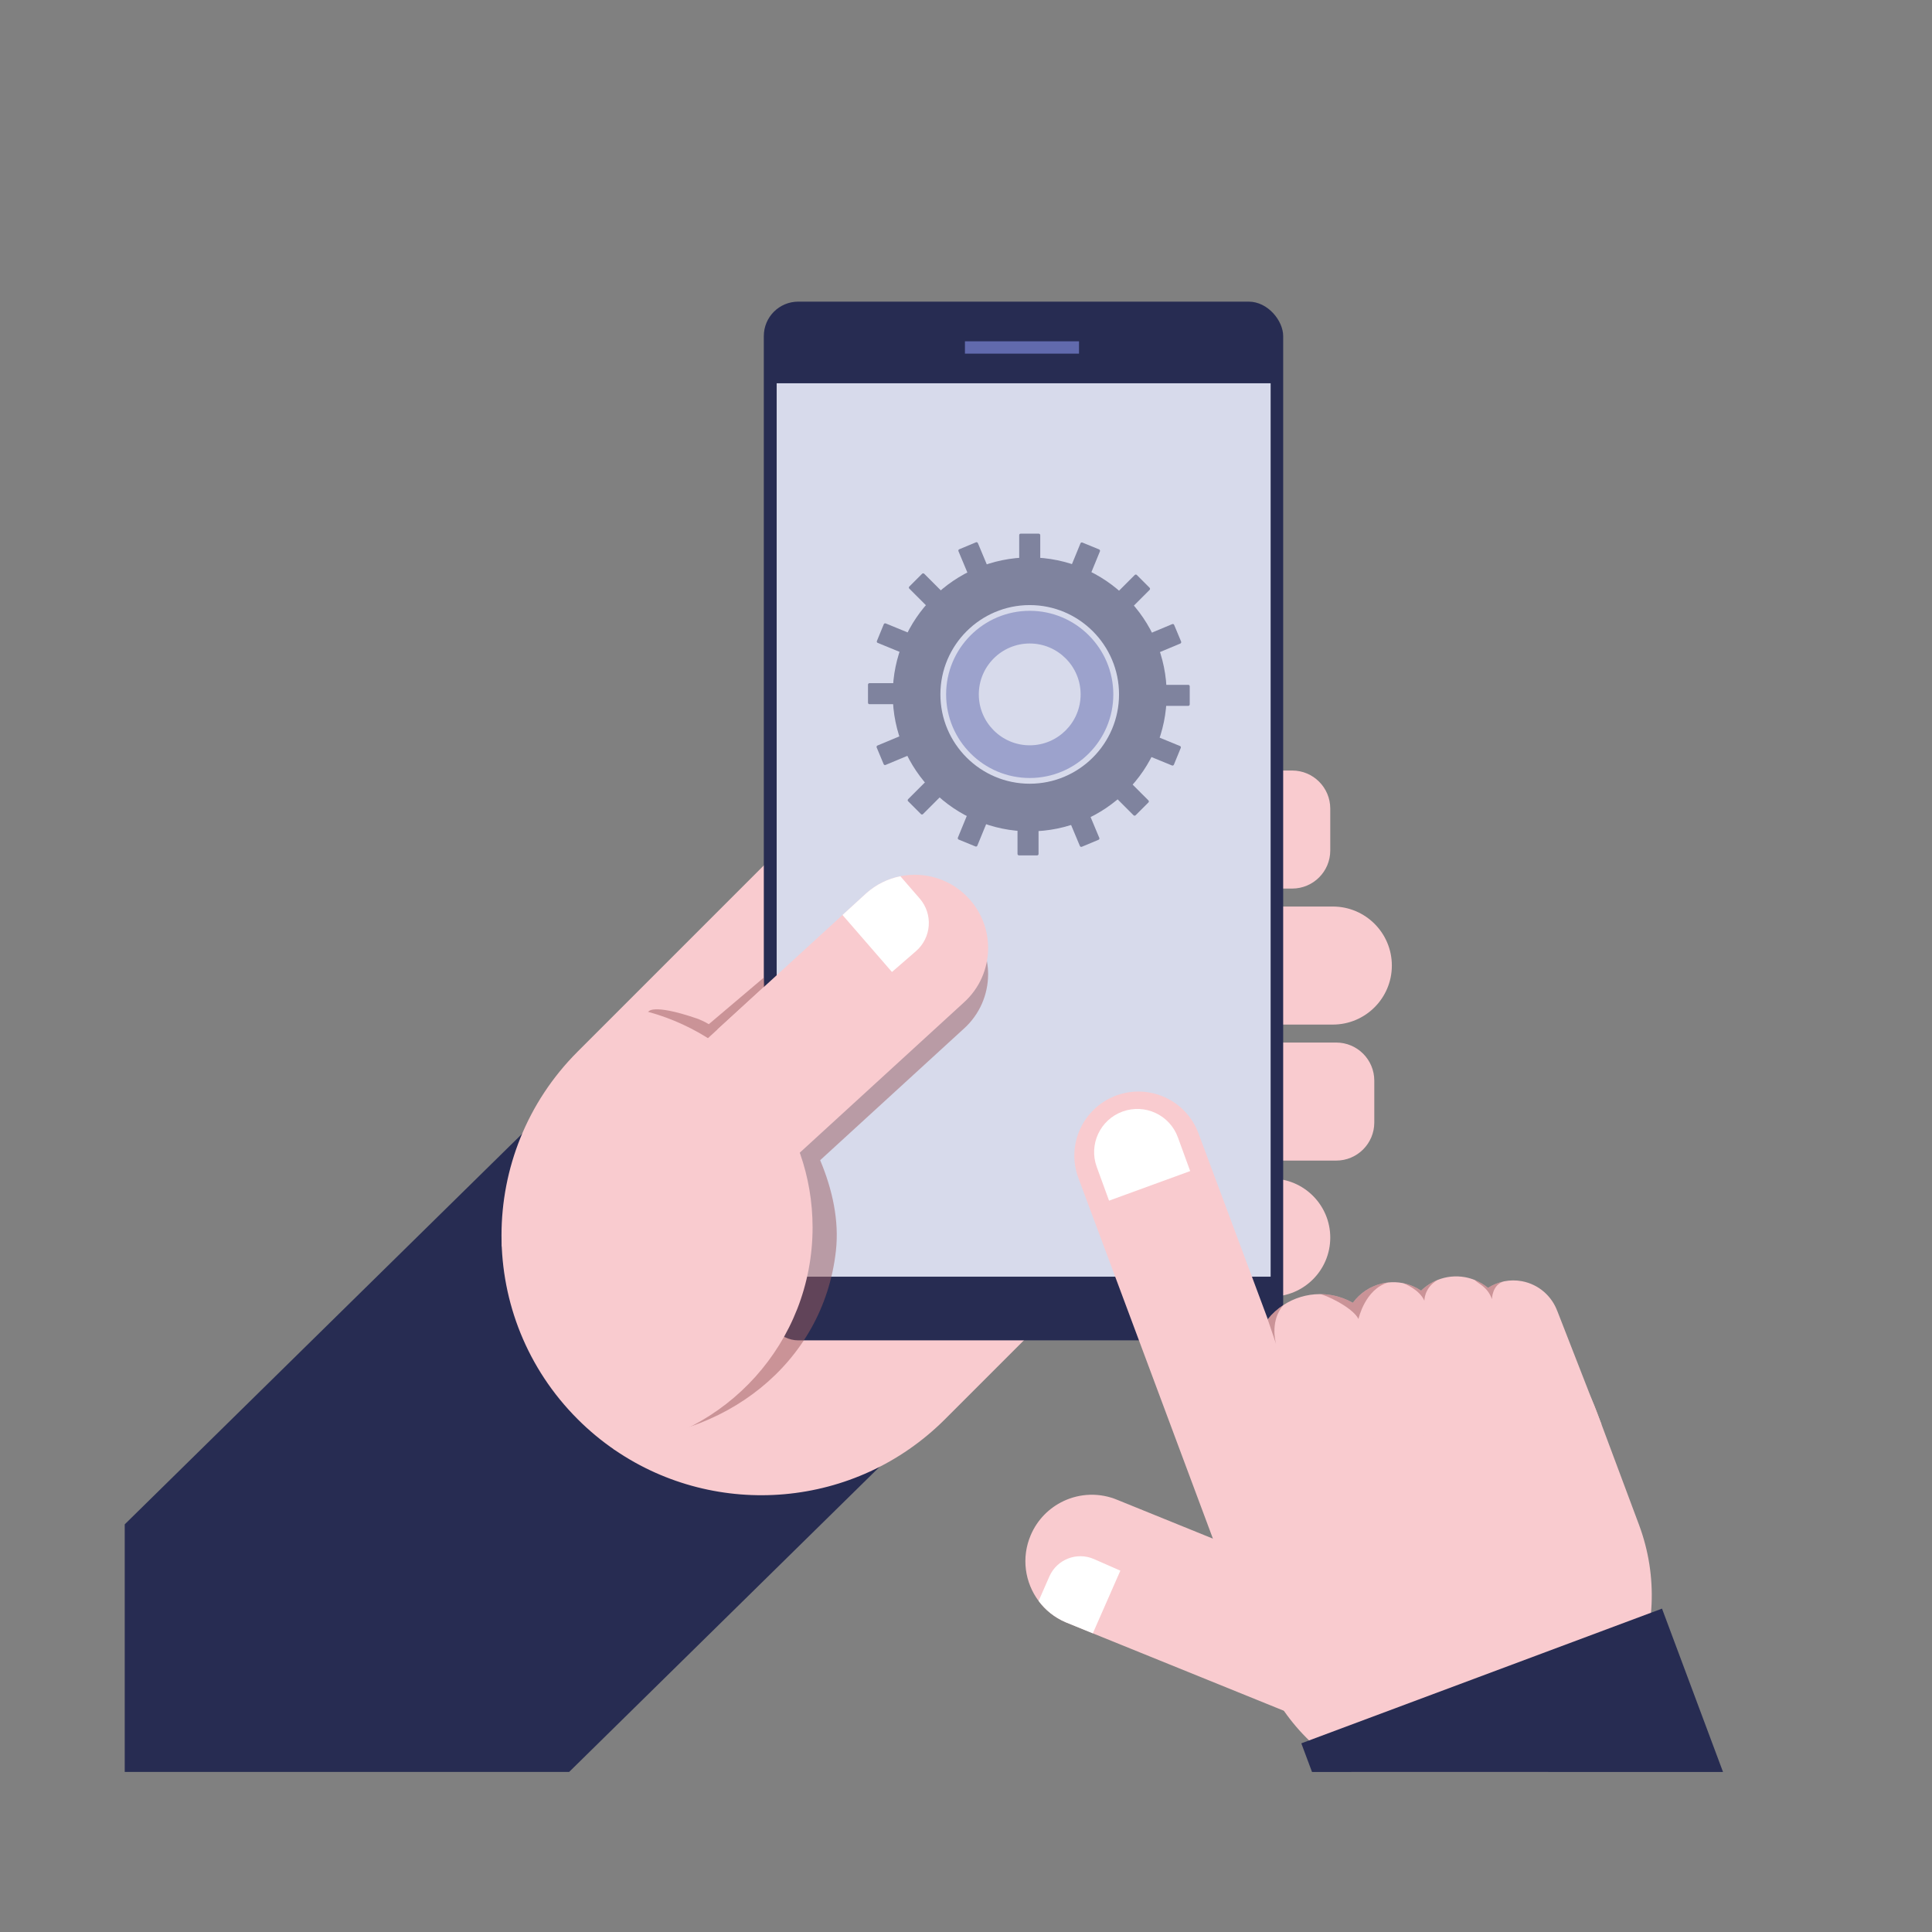 <?xml version="1.0" encoding="UTF-8"?>
<svg xmlns="http://www.w3.org/2000/svg" xmlns:xlink="http://www.w3.org/1999/xlink" width="1000" height="1000" viewBox="0 0 1000 1000">
  <rect x="0" y="0" width="1000" height="1000" fill="#808080" stroke="none"/>
  <defs>
    <style>.cls-1{fill:#fff;}.cls-2,.cls-3,.cls-4{opacity:.5;}.cls-5{isolation:isolate;}.cls-6{fill:#f9cbcf;}.cls-7{fill:#272c52;}.cls-8{clip-path:url(#clippath);}.cls-9{fill:none;}.cls-3,.cls-4{fill:#9d5d60;}.cls-10{fill:#d7daeb;}.cls-4{mix-blend-mode:multiply;}.cls-11{fill:#616aad;}</style>
    <clipPath id="clippath">
      <rect class="cls-9" x="468.56" y="550.7" width="462.09" height="366.47"></rect>
    </clipPath>
  </defs>
  <g class="cls-5">
    <g id="Layer_1">
      <g>
        <polygon class="cls-7" points="64.56 917.16 294.58 917.16 480.51 734.41 299.24 558.35 64.56 789 64.56 917.16"></polygon>
        <path class="cls-6" d="m655.75,567.97l-166.57,166.57c-46.4,46.4-118.29,51.81-170.64,16.2-6.9-4.68-13.46-10.09-19.57-16.2-52.52-52.52-52.52-137.69,0-190.21l166.57-166.57,190.21,190.21Z"></path>
        <path class="cls-6" d="m652.47,398.82h16.37c10.87,0,19.7,8.83,19.7,19.7v21.7c0,10.87-8.83,19.7-19.7,19.7h-16.37v-61.1h0Z"></path>
        <path class="cls-6" d="m689.87,530.32h-37.4v-61.1h37.4c16.87,0,30.55,13.68,30.55,30.55h0c0,16.87-13.68,30.55-30.55,30.55Z"></path>
        <path class="cls-6" d="m652.47,539.62h39.16c10.87,0,19.7,8.83,19.7,19.7v21.7c0,10.87-8.83,19.7-19.7,19.7h-39.16v-61.1h0Z"></path>
        <path class="cls-6" d="m657.99,671.13h-5.52v-61.1h5.52c16.87,0,30.55,13.68,30.55,30.55h0c0,16.87-13.68,30.55-30.55,30.55Z"></path>
        <rect class="cls-7" x="395.35" y="156.13" width="268.82" height="537.64" rx="17.82" ry="17.82"></rect>
        <rect class="cls-11" x="499.45" y="176.66" width="59.05" height="6.38"></rect>
        <rect class="cls-10" x="402.01" y="198.38" width="255.67" height="462.43"></rect>
        <path class="cls-4" d="m501.93,479.14c-9.29-10.5-23.09-14.64-35.91-12.05-6.32,1.26-12.42,4.16-17.6,8.76l-12.35,11.3-56.72,51.92c-2.82-2.38-5.56-4.49-8.15-6.26l.11.07,24.5-22.43-.47-4.44-28.44,24.09.06.04c-2.33-1.34-4.51-2.37-6.46-3.04-23.46-7.98-24.96-3.35-24.96-3.35l-19.62,38.98c-24.75,19.8-39.71,47.3-44.21,76.32l44.08,106.22c58.13-.02,110.29-38.73,116.88-97.87,1.73-15.56-1.77-31.68-8.16-46.88l74.13-67.86c8.47-7.5,12.8-17.93,12.8-28.43,0-8.91-3.13-17.88-9.51-25.09Z"></path>
        <path class="cls-6" d="m317.88,750.29c57.77-6.45,102.71-55.45,102.71-114.96,0-53.29-36.02-98.16-85.04-111.58l-40.36,40.35c-22.4,22.42-34.24,51.4-35.5,80.75l58.19,105.44Z"></path>
        <path class="cls-6" d="m511.45,490.67c0,10.5-4.34,20.93-12.8,28.43l-87.64,80.23-50.22-56.81,75.3-68.93,12.35-11.3c5.18-4.59,11.27-7.5,17.6-8.76,12.82-2.59,26.62,1.55,35.91,12.05,6.38,7.21,9.51,16.18,9.51,25.09Z"></path>
        <path class="cls-1" d="m474.11,492.31l-12.43,10.79-25.6-29.5,12.35-11.3c5.18-4.59,11.27-7.5,17.6-8.76l10,11.52c7,8.05,6.14,20.26-1.92,27.25Z"></path>
        <g class="cls-8">
          <g>
            <path class="cls-6" d="m629.3,800.41l-71.12-190.65c-6.41-17.16,2.31-36.26,19.46-42.67h0c17.16-6.41,36.26,2.31,42.67,19.46l50.51,135.47-41.52,78.39Z"></path>
            <path class="cls-1" d="m616.04,606.14l-42,15.32-6.37-17.46c-4.23-11.6,1.74-24.43,13.34-28.66h0c11.6-4.23,24.43,1.74,28.66,13.34l6.37,17.46Z"></path>
            <g>
              <path class="cls-6" d="m550.39,777c8.61-4.08,18.84-4.57,28.27-.54l117.5,47.67-27.07,63.21-103.45-41.93-14.05-5.73c-5.77-2.46-10.52-6.33-14.01-11.02-7.1-9.5-9.07-22.42-4.06-34.11,3.43-8.03,9.57-14.08,16.87-17.54Z"></path>
              <path class="cls-1" d="m566.22,806.97l13.67,6-14.24,32.43-14.05-5.73c-5.77-2.46-10.52-6.33-14.01-11.02l5.56-12.67c3.89-8.86,14.22-12.89,23.08-9.01Z"></path>
            </g>
            <path class="cls-6" d="m848.32,789.16l-21.86-58.53c-6.66-17.82-17.67-32.73-31.36-44.02l-123.19-7.31c-40.5,26.02-58.87,77.56-41.35,124.49l21.86,58.53c20.2,54.1,80.44,81.57,134.53,61.37h0c54.1-20.2,81.57-80.44,61.37-134.53Z"></path>
            <path class="cls-6" d="m828.95,737.3l-153.14,9.55-.31-8.73c-18-4.11-29.69-21.72-26.28-40.04,1.07-5.77,3.52-10.93,6.95-15.21,2.31-2.9,5.07-5.4,8.16-7.41,5.49-3.58,11.99-5.61,18.81-5.63h.06c2.09,0,4.22.19,6.36.59,3.86.73,7.44,2.06,10.68,3.91,3.64-5.01,8.98-8.56,15.01-9.97,1.05-.26,2.12-.45,3.23-.54l.09-.02c2.39-.25,4.85-.17,7.33.29.14.03.26.05.4.08,0,0,.03.02.09.03,3.38.68,6.48,2.03,9.18,3.85,2.42-2.37,5.3-4.25,8.45-5.52,4.42-1.78,9.37-2.37,14.41-1.44,1.72.33,3.36.81,4.93,1.44,2.51,1.02,4.81,2.4,6.84,4.08,2.51-1.61,5.3-2.76,8.26-3.38.02,0,.05-.02.06-.02,2.96-.59,6.08-.65,9.23-.06,8.75,1.64,15.51,7.78,18.36,15.58h.02l22.83,58.57Z"></path>
            <path class="cls-3" d="m718.56,663.8c-12.05,3.41-15.41,18.89-15.41,18.89-3.26-6.3-17.84-12.8-19.96-12.86,2.09,0,4.22.19,6.36.59,3.86.73,7.44,2.06,10.68,3.91,3.64-5.01,8.98-8.56,15.01-9.97l3.23-.54.09-.02Z"></path>
            <path class="cls-3" d="m737.26,673.25c-2.53-5.71-9.96-8.68-10.87-9.04,3.38.68,6.48,2.03,9.18,3.85,2.42-2.37,5.3-4.25,8.45-5.52-6.92,4.05-6.76,10.71-6.76,10.71Z"></path>
            <path class="cls-3" d="m660.49,695.64l-4.33-12.76c2.31-2.9,5.07-5.4,8.16-7.41-6.79,7.78-4.34,18.27-3.83,20.17Z"></path>
            <path class="cls-3" d="m778.46,663.23c-6.17,1.69-6.23,9.2-6.23,9.2-2.33-6.59-7.5-8.14-8.87-9.89,2.51,1.02,4.81,2.4,6.84,4.08,2.51-1.61,5.3-2.76,8.26-3.38Z"></path>
            <rect class="cls-7" x="698.68" y="861.81" width="199.29" height="179.59" transform="translate(-282.49 339.46) rotate(-20.48)"></rect>
          </g>
        </g>
      </g>
      <g class="cls-2">
        <rect class="cls-7" x="527.54" y="276.22" width="10.89" height="16.47" rx=".74" ry=".74"></rect>
        <rect class="cls-7" x="526.66" y="426.27" width="10.89" height="16.48" rx=".74" ry=".74"></rect>
        <rect class="cls-7" x="452.07" y="350.8" width="10.89" height="16.47" rx=".74" ry=".74" transform="translate(98.47 816.56) rotate(-90)"></rect>
        <rect class="cls-7" x="602.13" y="351.68" width="10.89" height="16.47" rx=".74" ry=".74" transform="translate(247.65 967.49) rotate(-90)"></rect>
        <rect class="cls-7" x="474.36" y="297.88" width="10.89" height="16.47" rx=".74" ry=".74" transform="translate(-75.93 428.93) rotate(-45)"></rect>
        <rect class="cls-7" x="579.84" y="404.61" width="10.89" height="16.47" rx=".74" ry=".74" transform="translate(-120.5 534.78) rotate(-45)"></rect>
        <path class="cls-7" d="m474.47,403.99h9.41c.41,0,.74.33.74.74v15c0,.41-.33.74-.74.74h-9.41c-.41,0-.74-.33-.74-.74v-15c0-.41.33-.74.74-.74Z" transform="translate(526.52 1042.54) rotate(-135)"></path>
        <rect class="cls-7" x="580.46" y="298.5" width="10.89" height="16.47" rx=".74" ry=".74" transform="translate(783.31 937.94) rotate(-135)"></rect>
        <rect class="cls-7" x="498.56" y="281.85" width="10.89" height="16.47" rx=".74" ry=".74" transform="translate(-72.89 216.88) rotate(-22.69)"></rect>
        <rect class="cls-7" x="555.64" y="420.64" width="10.89" height="16.47" rx=".74" ry=".74" transform="translate(-122.01 249.64) rotate(-22.69)"></rect>
        <rect class="cls-7" x="457.71" y="379.78" width="10.89" height="16.47" rx=".74" ry=".74" transform="translate(283.74 964.98) rotate(-112.68)"></rect>
        <rect class="cls-7" x="596.49" y="322.71" width="10.89" height="16.47" rx=".74" ry=".74" transform="translate(528.81 1013.96) rotate(-112.69)"></rect>
        <rect class="cls-7" x="457.86" y="322.36" width="10.89" height="16.47" rx=".74" ry=".74" transform="translate(-18.44 633.68) rotate(-67.69)"></rect>
        <rect class="cls-7" x="596.35" y="380.13" width="10.89" height="16.47" rx=".74" ry=".74" transform="translate(14.02 797.65) rotate(-67.69)"></rect>
        <rect class="cls-7" x="498.21" y="420.49" width="10.89" height="16.47" rx=".74" ry=".74" transform="translate(806.87 1016.55) rotate(-157.69)"></rect>
        <rect class="cls-7" x="555.99" y="282" width="10.89" height="16.47" rx=".74" ry=".74" transform="translate(970.68 771.86) rotate(-157.69)"></rect>
        <g>
          <path class="cls-11" d="m532.98,316.15c-23.86,0-43.27,19.41-43.27,43.27s19.41,43.27,43.27,43.27,43.27-19.41,43.27-43.27-19.41-43.27-43.27-43.27Zm0,69.62c-14.53,0-26.35-11.82-26.35-26.35s11.82-26.35,26.35-26.35,26.35,11.82,26.35,26.35-11.82,26.35-26.35,26.35Z"></path>
          <path class="cls-7" d="m532.98,288.53c-39.09,0-70.89,31.8-70.89,70.89s31.8,70.89,70.89,70.89,70.89-31.8,70.89-70.89-31.8-70.89-70.89-70.89Zm0,117.12c-25.49,0-46.23-20.74-46.23-46.23s20.74-46.23,46.23-46.23,46.23,20.74,46.23,46.23-20.74,46.23-46.23,46.23Z"></path>
        </g>
      </g>
    </g>
  </g>
</svg>
